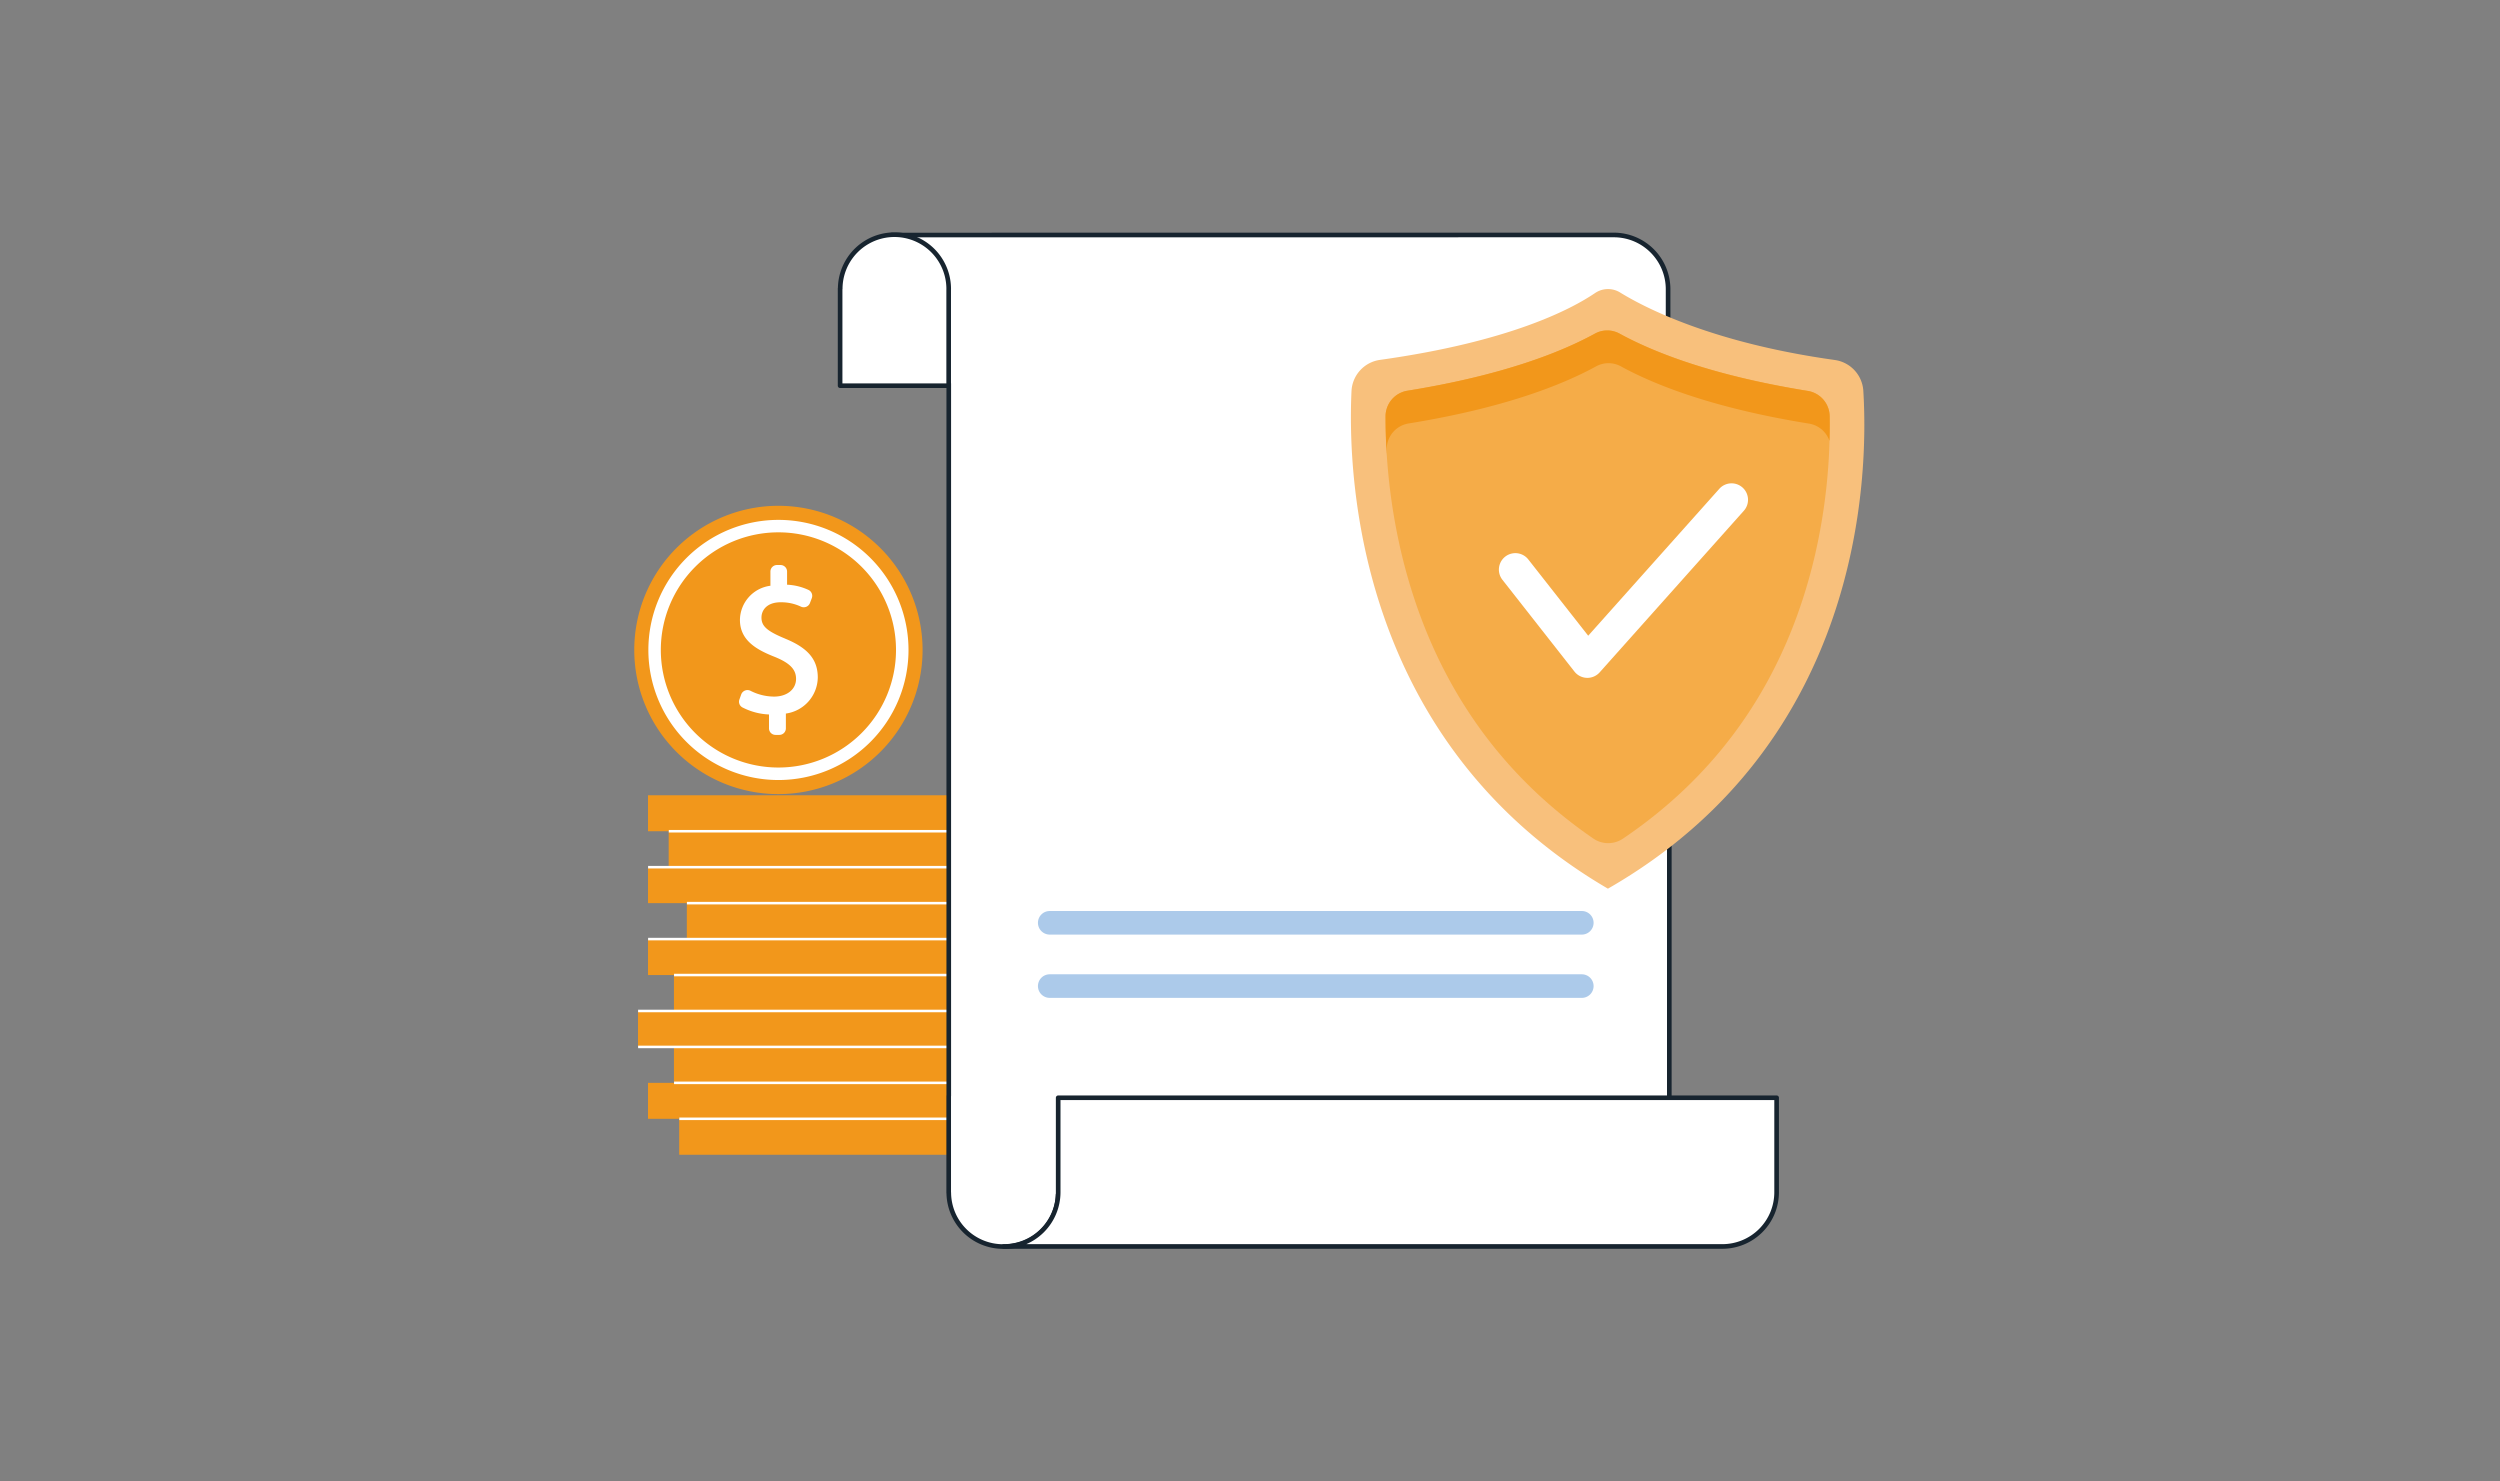 <svg xmlns="http://www.w3.org/2000/svg" xmlns:xlink="http://www.w3.org/1999/xlink" width="540" height="320" viewBox="0 0 540 320">
  <rect x="0" y="0" width="540" height="320" fill="#808080" stroke="none"/>
  <defs>
    <clipPath id="clip-path">
      <rect id="Rectangle_4060" data-name="Rectangle 4060" width="265.698" height="220" fill="none"/>
    </clipPath>
  </defs>
  <g id="Group_1001" data-name="Group 1001" transform="translate(-996 -2698)">
    <rect id="Rectangle_368" data-name="Rectangle 368" width="540" height="320" transform="translate(996 2698)" fill="none"/>
    <g id="Group_503" data-name="Group 503" transform="translate(1006.66 2684)">
      <g id="Group_6571" data-name="Group 6571" transform="translate(126.34 64)">
        <rect id="Rectangle_4041" data-name="Rectangle 4041" width="66.938" height="7.767" transform="translate(9.707 191.661)" fill="#f2971b"/>
        <rect id="Rectangle_4042" data-name="Rectangle 4042" width="66.938" height="7.767" transform="translate(2.968 183.896)" fill="#f2971b"/>
        <rect id="Rectangle_4043" data-name="Rectangle 4043" width="66.938" height="7.767" transform="translate(8.57 176.129)" fill="#f2971b"/>
        <rect id="Rectangle_4044" data-name="Rectangle 4044" width="66.938" height="7.765" transform="translate(0.809 168.371)" fill="#f2971b"/>
        <rect id="Rectangle_4045" data-name="Rectangle 4045" width="66.938" height="7.767" transform="translate(8.57 160.611)" fill="#f2971b"/>
        <rect id="Rectangle_4046" data-name="Rectangle 4046" width="66.938" height="7.767" transform="translate(2.968 152.845)" fill="#f2971b"/>
        <rect id="Rectangle_4047" data-name="Rectangle 4047" width="66.938" height="7.767" transform="translate(11.351 145.079)" fill="#f2971b"/>
        <rect id="Rectangle_4048" data-name="Rectangle 4048" width="66.938" height="7.767" transform="translate(2.968 137.312)" fill="#f2971b"/>
        <rect id="Rectangle_4049" data-name="Rectangle 4049" width="66.938" height="7.767" transform="translate(7.434 129.547)" fill="#f2971b"/>
        <rect id="Rectangle_4050" data-name="Rectangle 4050" width="66.938" height="7.767" transform="translate(2.968 121.78)" fill="#f2971b"/>
        <rect id="Rectangle_4051" data-name="Rectangle 4051" width="66.914" height="0.549" transform="translate(7.456 129.272)" fill="#fff"/>
        <rect id="Rectangle_4052" data-name="Rectangle 4052" width="66.912" height="0.549" transform="translate(2.992 137.037)" fill="#fff"/>
        <rect id="Rectangle_4053" data-name="Rectangle 4053" width="66.914" height="0.549" transform="translate(11.375 144.804)" fill="#fff"/>
        <rect id="Rectangle_4054" data-name="Rectangle 4054" width="66.912" height="0.549" transform="translate(2.992 152.569)" fill="#fff"/>
        <rect id="Rectangle_4055" data-name="Rectangle 4055" width="66.914" height="0.549" transform="translate(8.594 160.336)" fill="#fff"/>
        <rect id="Rectangle_4056" data-name="Rectangle 4056" width="66.914" height="0.549" transform="translate(0.833 168.097)" fill="#fff"/>
        <rect id="Rectangle_4057" data-name="Rectangle 4057" width="66.914" height="0.549" transform="translate(0.833 175.862)" fill="#fff"/>
        <rect id="Rectangle_4058" data-name="Rectangle 4058" width="66.914" height="0.549" transform="translate(8.594 183.621)" fill="#fff"/>
        <rect id="Rectangle_4059" data-name="Rectangle 4059" width="66.914" height="0.549" transform="translate(9.731 191.388)" fill="#fff"/>
        <g id="Group_6570" data-name="Group 6570">
          <g id="Group_6569" data-name="Group 6569" clip-path="url(#clip-path)">
            <path id="Path_12969" data-name="Path 12969" d="M62.276,70.45A31.138,31.138,0,1,1,31.138,39.312,31.138,31.138,0,0,1,62.276,70.45" transform="translate(0 19.94)" fill="#f2971b"/>
            <path id="Path_12970" data-name="Path 12970" d="M30.113,97.521a28.095,28.095,0,1,1,28.1-28.1,28.094,28.094,0,0,1-28.1,28.1m0-53.5a25.4,25.4,0,1,0,25.4,25.4,25.4,25.4,0,0,0-25.4-25.4" transform="translate(1.025 20.964)" fill="#fff"/>
            <path id="Path_12971" data-name="Path 12971" d="M24.986,63.7c-3.932-1.626-5.125-2.69-5.125-4.555,0-1.524,1.094-3.3,4.174-3.3a10.026,10.026,0,0,1,4.371.954,1.432,1.432,0,0,0,1.922-.775l.405-1.07a1.412,1.412,0,0,0-.7-1.766,12.263,12.263,0,0,0-4.642-1.138v-2.84A1.414,1.414,0,0,0,23.982,47.8h-.776a1.414,1.414,0,0,0-1.412,1.412v3.067a7.526,7.526,0,0,0-6.584,7.385c0,4.415,3.595,6.436,7.474,7.96,3.3,1.335,4.647,2.713,4.647,4.77,0,2.252-1.949,3.825-4.74,3.825a11.3,11.3,0,0,1-5.1-1.253,1.445,1.445,0,0,0-2,.766l-.392,1.1a1.4,1.4,0,0,0,.638,1.72,13.734,13.734,0,0,0,5.749,1.53v3.005A1.412,1.412,0,0,0,22.9,84.494h.821a1.412,1.412,0,0,0,1.411-1.411v-3.2A7.988,7.988,0,0,0,32.024,72.1c0-3.874-2.11-6.383-7.033-8.391" transform="translate(7.617 24.245)" fill="#fff"/>
            <path id="Path_12972" data-name="Path 12972" d="M205.154,197.608V29.763h-.265V12.223A11.722,11.722,0,0,0,193.166.5L37.215.511l-.9,32.118h13.2V186.435h-.015V207.4h.018a11.719,11.719,0,0,0,11.714,11.6A11.545,11.545,0,0,0,73.131,207.8Z" transform="translate(18.418 0.254)" fill="#fff"/>
            <path id="Path_12973" data-name="Path 12973" d="M205.154,197.608V29.763h-.265V12.223A11.722,11.722,0,0,0,193.166.5L37.215.511l-.9,32.118h13.2V186.435h-.015V207.4h.018a11.719,11.719,0,0,0,11.714,11.6A11.545,11.545,0,0,0,73.131,207.8Z" transform="translate(18.418 0.254)" fill="none" stroke="#17242f" stroke-linecap="round" stroke-linejoin="round" stroke-width="1"/>
            <path id="Path_12974" data-name="Path 12974" d="M175.324,102.477H60.4a2.547,2.547,0,0,1,0-5.094H175.324a2.547,2.547,0,0,1,0,5.094" transform="translate(29.344 49.396)" fill="#accaea"/>
            <path id="Path_12975" data-name="Path 12975" d="M175.324,111.546H60.4a2.547,2.547,0,0,1,0-5.094H175.324a2.547,2.547,0,0,1,0,5.094" transform="translate(29.344 53.996)" fill="#accaea"/>
            <path id="Path_12976" data-name="Path 12976" d="M213.385,30.243a7.175,7.175,0,0,0-6.165-6.671c-26-3.628-40.641-11.063-46.346-14.564a4.974,4.974,0,0,0-5.4.083c-5.262,3.575-18.617,10.563-46.5,14.459A7.152,7.152,0,0,0,102.83,30.3c-.867,18.605,1.218,75.772,55.323,107.428l.066.039c55-31.575,56.3-88.973,55.165-107.527" transform="translate(52.094 4.186)" fill="#f8c07c"/>
            <path id="Path_12977" data-name="Path 12977" d="M158.93,123.959a5.666,5.666,0,0,1-6.376-.023c-21.192-14.548-35.118-35.189-41.42-61.457a128.465,128.465,0,0,1-3.467-29.763,5.611,5.611,0,0,1,4.745-5.517c20.667-3.337,33.239-8.359,40.481-12.334a5.541,5.541,0,0,1,5.325,0c7.251,3.97,19.885,9.028,40.635,12.37a5.614,5.614,0,0,1,4.745,5.438,125.443,125.443,0,0,1-3.156,29.952c-6.094,26.242-20.046,46.84-41.506,61.335" transform="translate(54.613 7.194)" fill="#f5ac48"/>
            <path id="Path_12978" data-name="Path 12978" d="M203.556,38.039a5.64,5.64,0,0,0-4.442-3.738c-20.75-3.345-33.382-8.4-40.63-12.373a5.577,5.577,0,0,0-5.333.009c-7.235,3.967-19.808,8.988-40.475,12.332a5.616,5.616,0,0,0-4.752,5.519c0,.425,0,.849.011,1.295-.208-3.1-.27-5.913-.27-8.367a5.614,5.614,0,0,1,4.742-5.519c20.669-3.334,33.237-8.356,40.486-12.332a5.527,5.527,0,0,1,5.322,0c7.248,3.967,19.88,9.03,40.63,12.374a5.628,5.628,0,0,1,4.752,5.437c.021,1.635.021,3.426-.041,5.363" transform="translate(54.611 7.194)" fill="#f2971b"/>
            <path id="Path_12979" data-name="Path 12979" d="M143.025,78.1h-.113a3.554,3.554,0,0,1-2.683-1.357L124.67,56.917a3.556,3.556,0,0,1,5.593-4.394L143.2,69,171.49,37.3a3.556,3.556,0,1,1,5.308,4.733l-31.121,34.88a3.553,3.553,0,0,1-2.653,1.189" transform="translate(62.851 18.316)" fill="#fff"/>
            <path id="Path_12980" data-name="Path 12980" d="M52.957,12.241a11.717,11.717,0,1,0-23.434-.127H29.5V33.077H52.951V12.241" transform="translate(14.963 0.233)" fill="#fff"/>
            <path id="Path_12981" data-name="Path 12981" d="M52.957,12.241a11.717,11.717,0,1,0-23.434-.127H29.5V33.077H52.951V12.367C52.951,12.325,52.957,12.277,52.957,12.241Z" transform="translate(14.963 0.233)" fill="none" stroke="#17242f" stroke-linecap="round" stroke-linejoin="round" stroke-width="1"/>
            <path id="Path_12982" data-name="Path 12982" d="M219.881,124.148v20.4a11.711,11.711,0,0,1-11.716,11.716H52.97a11.725,11.725,0,0,0,11.729-11.6V124.148Z" transform="translate(26.868 62.972)" fill="#fff"/>
            <path id="Path_12983" data-name="Path 12983" d="M219.881,124.148v20.4a11.711,11.711,0,0,1-11.716,11.716H52.97a11.725,11.725,0,0,0,11.729-11.6V124.148Z" transform="translate(26.868 62.972)" fill="none" stroke="#17242f" stroke-linecap="round" stroke-linejoin="round" stroke-width="1"/>
          </g>
        </g>
      </g>
    </g>
  </g>
</svg>
